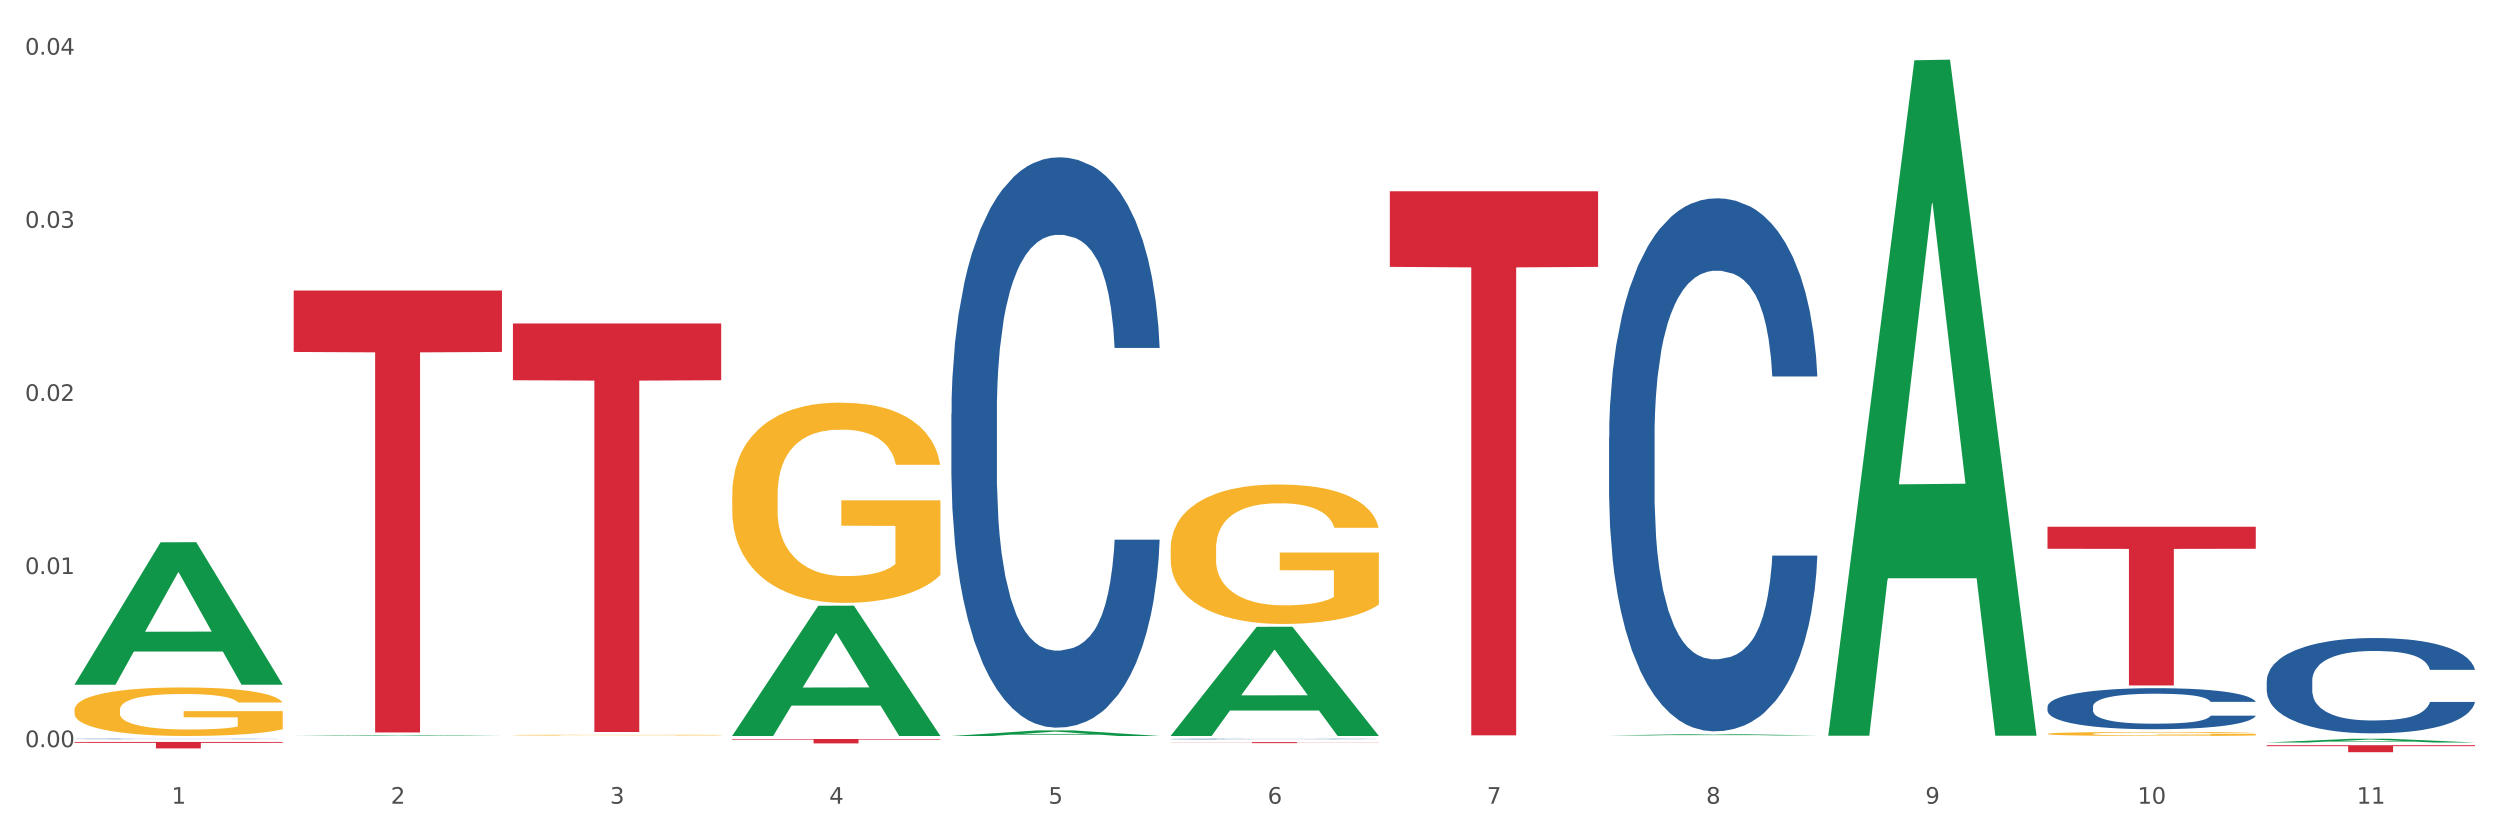 <?xml version="1.0" encoding="utf-8" standalone="no"?>
<!DOCTYPE svg PUBLIC "-//W3C//DTD SVG 1.1//EN"
  "http://www.w3.org/Graphics/SVG/1.1/DTD/svg11.dtd">
<svg xmlns:xlink="http://www.w3.org/1999/xlink" width="1080pt" height="360pt" viewBox="0 0 1080 360" xmlns="http://www.w3.org/2000/svg" version="1.1">
 <rect x="0" y="0" width="1080" height="360" fill="#333333" stroke="none"/>
 <defs>
  <style type="text/css">*{stroke-linejoin: round; stroke-linecap: butt}</style>
 </defs>
 <g id="figure_1">
  <g id="patch_1">
   <path d="M 0 360 
L 1080 360 
L 1080 0 
L 0 0 
z
" style="fill: #ffffff; stroke: #ffffff; stroke-linejoin: miter"/>
  </g>
  <g id="axes_1">
   <g id="matplotlib.axis_1">
    <g id="xtick_1">
     <g id="text_1">
      <!-- 1 -->
      <g style="fill: #4d4d4d" transform="translate(74.106 347.204) scale(0.096 -0.096)">
       <defs>
        <path id="DejaVuSans-31" d="M 794 531 
L 1825 531 
L 1825 4091 
L 703 3866 
L 703 4441 
L 1819 4666 
L 2450 4666 
L 2450 531 
L 3481 531 
L 3481 0 
L 794 0 
L 794 531 
z
" transform="scale(0.016)"/>
       </defs>
       <use xlink:href="#DejaVuSans-31"/>
      </g>
     </g>
    </g>
    <g id="xtick_2">
     <g id="text_2">
      <!-- 2 -->
      <g style="fill: #4d4d4d" transform="translate(168.812 347.204) scale(0.096 -0.096)">
       <defs>
        <path id="DejaVuSans-32" d="M 1228 531 
L 3431 531 
L 3431 0 
L 469 0 
L 469 531 
Q 828 903 1448 1529 
Q 2069 2156 2228 2338 
Q 2531 2678 2651 2914 
Q 2772 3150 2772 3378 
Q 2772 3750 2511 3984 
Q 2250 4219 1831 4219 
Q 1534 4219 1204 4116 
Q 875 4013 500 3803 
L 500 4441 
Q 881 4594 1212 4672 
Q 1544 4750 1819 4750 
Q 2544 4750 2975 4387 
Q 3406 4025 3406 3419 
Q 3406 3131 3298 2873 
Q 3191 2616 2906 2266 
Q 2828 2175 2409 1742 
Q 1991 1309 1228 531 
z
" transform="scale(0.016)"/>
       </defs>
       <use xlink:href="#DejaVuSans-32"/>
      </g>
     </g>
    </g>
    <g id="xtick_3">
     <g id="text_3">
      <!-- 3 -->
      <g style="fill: #4d4d4d" transform="translate(263.517 347.204) scale(0.096 -0.096)">
       <defs>
        <path id="DejaVuSans-33" d="M 2597 2516 
Q 3050 2419 3304 2112 
Q 3559 1806 3559 1356 
Q 3559 666 3084 287 
Q 2609 -91 1734 -91 
Q 1441 -91 1130 -33 
Q 819 25 488 141 
L 488 750 
Q 750 597 1062 519 
Q 1375 441 1716 441 
Q 2309 441 2620 675 
Q 2931 909 2931 1356 
Q 2931 1769 2642 2001 
Q 2353 2234 1838 2234 
L 1294 2234 
L 1294 2753 
L 1863 2753 
Q 2328 2753 2575 2939 
Q 2822 3125 2822 3475 
Q 2822 3834 2567 4026 
Q 2313 4219 1838 4219 
Q 1578 4219 1281 4162 
Q 984 4106 628 3988 
L 628 4550 
Q 988 4650 1302 4700 
Q 1616 4750 1894 4750 
Q 2613 4750 3031 4423 
Q 3450 4097 3450 3541 
Q 3450 3153 3228 2886 
Q 3006 2619 2597 2516 
z
" transform="scale(0.016)"/>
       </defs>
       <use xlink:href="#DejaVuSans-33"/>
      </g>
     </g>
    </g>
    <g id="xtick_4">
     <g id="text_4">
      <!-- 4 -->
      <g style="fill: #4d4d4d" transform="translate(358.223 347.204) scale(0.096 -0.096)">
       <defs>
        <path id="DejaVuSans-34" d="M 2419 4116 
L 825 1625 
L 2419 1625 
L 2419 4116 
z
M 2253 4666 
L 3047 4666 
L 3047 1625 
L 3713 1625 
L 3713 1100 
L 3047 1100 
L 3047 0 
L 2419 0 
L 2419 1100 
L 313 1100 
L 313 1709 
L 2253 4666 
z
" transform="scale(0.016)"/>
       </defs>
       <use xlink:href="#DejaVuSans-34"/>
      </g>
     </g>
    </g>
    <g id="xtick_5">
     <g id="text_5">
      <!-- 5 -->
      <g style="fill: #4d4d4d" transform="translate(452.928 347.204) scale(0.096 -0.096)">
       <defs>
        <path id="DejaVuSans-35" d="M 691 4666 
L 3169 4666 
L 3169 4134 
L 1269 4134 
L 1269 2991 
Q 1406 3038 1543 3061 
Q 1681 3084 1819 3084 
Q 2600 3084 3056 2656 
Q 3513 2228 3513 1497 
Q 3513 744 3044 326 
Q 2575 -91 1722 -91 
Q 1428 -91 1123 -41 
Q 819 9 494 109 
L 494 744 
Q 775 591 1075 516 
Q 1375 441 1709 441 
Q 2250 441 2565 725 
Q 2881 1009 2881 1497 
Q 2881 1984 2565 2268 
Q 2250 2553 1709 2553 
Q 1456 2553 1204 2497 
Q 953 2441 691 2322 
L 691 4666 
z
" transform="scale(0.016)"/>
       </defs>
       <use xlink:href="#DejaVuSans-35"/>
      </g>
     </g>
    </g>
    <g id="xtick_6">
     <g id="text_6">
      <!-- 6 -->
      <g style="fill: #4d4d4d" transform="translate(547.634 347.204) scale(0.096 -0.096)">
       <defs>
        <path id="DejaVuSans-36" d="M 2113 2584 
Q 1688 2584 1439 2293 
Q 1191 2003 1191 1497 
Q 1191 994 1439 701 
Q 1688 409 2113 409 
Q 2538 409 2786 701 
Q 3034 994 3034 1497 
Q 3034 2003 2786 2293 
Q 2538 2584 2113 2584 
z
M 3366 4563 
L 3366 3988 
Q 3128 4100 2886 4159 
Q 2644 4219 2406 4219 
Q 1781 4219 1451 3797 
Q 1122 3375 1075 2522 
Q 1259 2794 1537 2939 
Q 1816 3084 2150 3084 
Q 2853 3084 3261 2657 
Q 3669 2231 3669 1497 
Q 3669 778 3244 343 
Q 2819 -91 2113 -91 
Q 1303 -91 875 529 
Q 447 1150 447 2328 
Q 447 3434 972 4092 
Q 1497 4750 2381 4750 
Q 2619 4750 2861 4703 
Q 3103 4656 3366 4563 
z
" transform="scale(0.016)"/>
       </defs>
       <use xlink:href="#DejaVuSans-36"/>
      </g>
     </g>
    </g>
    <g id="xtick_7">
     <g id="text_7">
      <!-- 7 -->
      <g style="fill: #4d4d4d" transform="translate(642.339 347.204) scale(0.096 -0.096)">
       <defs>
        <path id="DejaVuSans-37" d="M 525 4666 
L 3525 4666 
L 3525 4397 
L 1831 0 
L 1172 0 
L 2766 4134 
L 525 4134 
L 525 4666 
z
" transform="scale(0.016)"/>
       </defs>
       <use xlink:href="#DejaVuSans-37"/>
      </g>
     </g>
    </g>
    <g id="xtick_8">
     <g id="text_8">
      <!-- 8 -->
      <g style="fill: #4d4d4d" transform="translate(737.044 347.204) scale(0.096 -0.096)">
       <defs>
        <path id="DejaVuSans-38" d="M 2034 2216 
Q 1584 2216 1326 1975 
Q 1069 1734 1069 1313 
Q 1069 891 1326 650 
Q 1584 409 2034 409 
Q 2484 409 2743 651 
Q 3003 894 3003 1313 
Q 3003 1734 2745 1975 
Q 2488 2216 2034 2216 
z
M 1403 2484 
Q 997 2584 770 2862 
Q 544 3141 544 3541 
Q 544 4100 942 4425 
Q 1341 4750 2034 4750 
Q 2731 4750 3128 4425 
Q 3525 4100 3525 3541 
Q 3525 3141 3298 2862 
Q 3072 2584 2669 2484 
Q 3125 2378 3379 2068 
Q 3634 1759 3634 1313 
Q 3634 634 3220 271 
Q 2806 -91 2034 -91 
Q 1263 -91 848 271 
Q 434 634 434 1313 
Q 434 1759 690 2068 
Q 947 2378 1403 2484 
z
M 1172 3481 
Q 1172 3119 1398 2916 
Q 1625 2713 2034 2713 
Q 2441 2713 2670 2916 
Q 2900 3119 2900 3481 
Q 2900 3844 2670 4047 
Q 2441 4250 2034 4250 
Q 1625 4250 1398 4047 
Q 1172 3844 1172 3481 
z
" transform="scale(0.016)"/>
       </defs>
       <use xlink:href="#DejaVuSans-38"/>
      </g>
     </g>
    </g>
    <g id="xtick_9">
     <g id="text_9">
      <!-- 9 -->
      <g style="fill: #4d4d4d" transform="translate(831.75 347.204) scale(0.096 -0.096)">
       <defs>
        <path id="DejaVuSans-39" d="M 703 97 
L 703 672 
Q 941 559 1184 500 
Q 1428 441 1663 441 
Q 2288 441 2617 861 
Q 2947 1281 2994 2138 
Q 2813 1869 2534 1725 
Q 2256 1581 1919 1581 
Q 1219 1581 811 2004 
Q 403 2428 403 3163 
Q 403 3881 828 4315 
Q 1253 4750 1959 4750 
Q 2769 4750 3195 4129 
Q 3622 3509 3622 2328 
Q 3622 1225 3098 567 
Q 2575 -91 1691 -91 
Q 1453 -91 1209 -44 
Q 966 3 703 97 
z
M 1959 2075 
Q 2384 2075 2632 2365 
Q 2881 2656 2881 3163 
Q 2881 3666 2632 3958 
Q 2384 4250 1959 4250 
Q 1534 4250 1286 3958 
Q 1038 3666 1038 3163 
Q 1038 2656 1286 2365 
Q 1534 2075 1959 2075 
z
" transform="scale(0.016)"/>
       </defs>
       <use xlink:href="#DejaVuSans-39"/>
      </g>
     </g>
    </g>
    <g id="xtick_10">
     <g id="text_10">
      <!-- 10 -->
      <g style="fill: #4d4d4d" transform="translate(923.401 347.204) scale(0.096 -0.096)">
       <defs>
        <path id="DejaVuSans-30" d="M 2034 4250 
Q 1547 4250 1301 3770 
Q 1056 3291 1056 2328 
Q 1056 1369 1301 889 
Q 1547 409 2034 409 
Q 2525 409 2770 889 
Q 3016 1369 3016 2328 
Q 3016 3291 2770 3770 
Q 2525 4250 2034 4250 
z
M 2034 4750 
Q 2819 4750 3233 4129 
Q 3647 3509 3647 2328 
Q 3647 1150 3233 529 
Q 2819 -91 2034 -91 
Q 1250 -91 836 529 
Q 422 1150 422 2328 
Q 422 3509 836 4129 
Q 1250 4750 2034 4750 
z
" transform="scale(0.016)"/>
       </defs>
       <use xlink:href="#DejaVuSans-31"/>
       <use xlink:href="#DejaVuSans-30" transform="translate(63.623 0)"/>
      </g>
     </g>
    </g>
    <g id="xtick_11">
     <g id="text_11">
      <!-- 11 -->
      <g style="fill: #4d4d4d" transform="translate(1018.107 347.204) scale(0.096 -0.096)">
       <use xlink:href="#DejaVuSans-31"/>
       <use xlink:href="#DejaVuSans-31" transform="translate(63.623 0)"/>
      </g>
     </g>
    </g>
    <g id="xtick_12"/>
    <g id="xtick_13"/>
    <g id="xtick_14"/>
    <g id="xtick_15"/>
    <g id="xtick_16"/>
    <g id="xtick_17"/>
    <g id="xtick_18"/>
    <g id="xtick_19"/>
    <g id="xtick_20"/>
    <g id="xtick_21"/>
   </g>
   <g id="matplotlib.axis_2">
    <g id="ytick_1">
     <g id="text_12">
      <!-- 0.00 -->
      <g style="fill: #4d4d4d" transform="translate(10.8 322.77) scale(0.096 -0.096)">
       <defs>
        <path id="DejaVuSans-2e" d="M 684 794 
L 1344 794 
L 1344 0 
L 684 0 
L 684 794 
z
" transform="scale(0.016)"/>
       </defs>
       <use xlink:href="#DejaVuSans-30"/>
       <use xlink:href="#DejaVuSans-2e" transform="translate(63.623 0)"/>
       <use xlink:href="#DejaVuSans-30" transform="translate(95.41 0)"/>
       <use xlink:href="#DejaVuSans-30" transform="translate(159.033 0)"/>
      </g>
     </g>
    </g>
    <g id="ytick_2">
     <g id="text_13">
      <!-- 0.01 -->
      <g style="fill: #4d4d4d" transform="translate(10.8 247.982) scale(0.096 -0.096)">
       <use xlink:href="#DejaVuSans-30"/>
       <use xlink:href="#DejaVuSans-2e" transform="translate(63.623 0)"/>
       <use xlink:href="#DejaVuSans-30" transform="translate(95.41 0)"/>
       <use xlink:href="#DejaVuSans-31" transform="translate(159.033 0)"/>
      </g>
     </g>
    </g>
    <g id="ytick_3">
     <g id="text_14">
      <!-- 0.02 -->
      <g style="fill: #4d4d4d" transform="translate(10.8 173.194) scale(0.096 -0.096)">
       <use xlink:href="#DejaVuSans-30"/>
       <use xlink:href="#DejaVuSans-2e" transform="translate(63.623 0)"/>
       <use xlink:href="#DejaVuSans-30" transform="translate(95.41 0)"/>
       <use xlink:href="#DejaVuSans-32" transform="translate(159.033 0)"/>
      </g>
     </g>
    </g>
    <g id="ytick_4">
     <g id="text_15">
      <!-- 0.03 -->
      <g style="fill: #4d4d4d" transform="translate(10.8 98.406) scale(0.096 -0.096)">
       <use xlink:href="#DejaVuSans-30"/>
       <use xlink:href="#DejaVuSans-2e" transform="translate(63.623 0)"/>
       <use xlink:href="#DejaVuSans-30" transform="translate(95.41 0)"/>
       <use xlink:href="#DejaVuSans-33" transform="translate(159.033 0)"/>
      </g>
     </g>
    </g>
    <g id="ytick_5">
     <g id="text_16">
      <!-- 0.04 -->
      <g style="fill: #4d4d4d" transform="translate(10.8 23.618) scale(0.096 -0.096)">
       <use xlink:href="#DejaVuSans-30"/>
       <use xlink:href="#DejaVuSans-2e" transform="translate(63.623 0)"/>
       <use xlink:href="#DejaVuSans-30" transform="translate(95.41 0)"/>
       <use xlink:href="#DejaVuSans-34" transform="translate(159.033 0)"/>
      </g>
     </g>
    </g>
    <g id="ytick_6"/>
    <g id="ytick_7"/>
    <g id="ytick_8"/>
    <g id="ytick_9"/>
   </g>
   <g id="PolyCollection_1">
    <path d="M 32.175 295.696 
L 32.268 295.638 
L 69.369 234.273 
L 84.766 234.215 
L 122.145 295.812 
L 104.337 295.812 
L 96.267 281.468 
L 57.96 281.468 
L 57.682 281.7 
L 49.891 295.812 
L 32.175 295.812 
L 32.175 295.696 
L 62.783 272.908 
L 91.444 272.85 
L 77.253 247.344 
L 77.067 247.228 
L 76.882 247.402 
L 62.691 272.85 
L 62.783 272.908 
L 32.175 295.696 
z
" clip-path="url(#p9247abc211)" style="fill: #109648"/>
    <path d="M 979.23 294.13 
L 979.336 294.093 
L 979.336 293.04 
L 979.655 291.611 
L 980.825 288.979 
L 982.314 286.986 
L 984.866 284.655 
L 986.249 283.677 
L 988.057 282.587 
L 991.779 280.82 
L 996.033 279.316 
L 999.01 278.488 
L 1001.244 277.962 
L 1006.242 277.022 
L 1009.114 276.608 
L 1012.091 276.27 
L 1014.644 276.044 
L 1018.898 275.781 
L 1022.301 275.668 
L 1026.236 275.631 
L 1029.532 275.668 
L 1033.893 275.819 
L 1040.273 276.27 
L 1042.719 276.533 
L 1046.016 276.984 
L 1049.419 277.586 
L 1052.184 278.188 
L 1055.375 279.052 
L 1058.672 280.18 
L 1061.862 281.609 
L 1064.095 282.925 
L 1065.903 284.317 
L 1067.498 286.009 
L 1068.668 287.851 
L 1069.2 289.393 
L 1049.738 289.393 
L 1049.207 288.001 
L 1048.143 286.497 
L 1047.08 285.482 
L 1045.91 284.655 
L 1044.102 283.715 
L 1042.507 283.113 
L 1039.848 282.399 
L 1037.402 281.948 
L 1035.381 281.684 
L 1032.935 281.459 
L 1027.724 281.233 
L 1024.002 281.233 
L 1021.663 281.308 
L 1018.791 281.496 
L 1016.345 281.76 
L 1013.474 282.211 
L 1011.24 282.7 
L 1009.007 283.339 
L 1007.731 283.79 
L 1005.817 284.617 
L 1004.541 285.294 
L 1002.839 286.46 
L 1001.882 287.287 
L 1000.18 289.43 
L 999.436 291.009 
L 999.117 292.1 
L 998.904 293.303 
L 998.904 299.169 
L 999.542 301.801 
L 1000.074 302.929 
L 1000.925 304.207 
L 1002.52 305.862 
L 1004.86 307.478 
L 1007.306 308.644 
L 1009.326 309.358 
L 1011.24 309.885 
L 1013.155 310.298 
L 1015.494 310.674 
L 1017.409 310.9 
L 1020.28 311.126 
L 1023.683 311.238 
L 1026.342 311.238 
L 1031.766 311.05 
L 1034.212 310.862 
L 1036.551 310.599 
L 1039.104 310.186 
L 1041.124 309.734 
L 1042.294 309.396 
L 1044.208 308.682 
L 1045.697 307.93 
L 1046.973 307.065 
L 1047.824 306.313 
L 1048.781 305.185 
L 1049.526 303.906 
L 1049.738 303.23 
L 1069.2 303.23 
L 1068.775 304.583 
L 1068.03 305.899 
L 1066.541 307.666 
L 1065.371 308.682 
L 1063.564 309.922 
L 1061.649 310.975 
L 1058.991 312.141 
L 1056.545 313.006 
L 1053.992 313.758 
L 1051.227 314.435 
L 1046.229 315.375 
L 1044.421 315.638 
L 1040.592 316.089 
L 1037.615 316.352 
L 1033.254 316.615 
L 1028.788 316.766 
L 1024.109 316.803 
L 1019.961 316.728 
L 1015.388 316.503 
L 1012.517 316.277 
L 1009.326 315.939 
L 1005.604 315.412 
L 1002.095 314.773 
L 998.798 314.021 
L 995.714 313.156 
L 992.842 312.178 
L 989.12 310.562 
L 986.355 308.982 
L 984.334 307.516 
L 982.952 306.275 
L 981.569 304.696 
L 980.825 303.606 
L 979.655 300.974 
L 979.23 298.53 
L 979.23 294.13 
z
" clip-path="url(#p9247abc211)" style="fill: #255c99"/>
    <path d="M 884.524 305.259 
L 884.631 305.243 
L 884.631 304.79 
L 884.95 304.174 
L 886.12 303.04 
L 887.608 302.181 
L 890.161 301.176 
L 891.543 300.755 
L 893.351 300.285 
L 897.073 299.524 
L 901.327 298.875 
L 904.305 298.519 
L 906.538 298.292 
L 911.537 297.887 
L 914.408 297.709 
L 917.386 297.563 
L 919.938 297.466 
L 924.192 297.352 
L 927.595 297.304 
L 931.53 297.288 
L 934.827 297.304 
L 939.187 297.369 
L 945.568 297.563 
L 948.014 297.676 
L 951.311 297.871 
L 954.714 298.13 
L 957.479 298.389 
L 960.669 298.762 
L 963.966 299.248 
L 967.157 299.864 
L 969.39 300.431 
L 971.198 301.03 
L 972.793 301.76 
L 973.963 302.554 
L 974.495 303.218 
L 955.033 303.218 
L 954.501 302.618 
L 953.438 301.97 
L 952.374 301.533 
L 951.204 301.176 
L 949.396 300.771 
L 947.801 300.512 
L 945.143 300.204 
L 942.697 300.01 
L 940.676 299.896 
L 938.23 299.799 
L 933.019 299.702 
L 929.297 299.702 
L 926.957 299.734 
L 924.086 299.815 
L 921.64 299.929 
L 918.768 300.123 
L 916.535 300.334 
L 914.302 300.609 
L 913.026 300.804 
L 911.111 301.16 
L 909.835 301.452 
L 908.134 301.954 
L 907.176 302.311 
L 905.475 303.234 
L 904.73 303.915 
L 904.411 304.385 
L 904.199 304.903 
L 904.199 307.431 
L 904.837 308.565 
L 905.368 309.051 
L 906.219 309.602 
L 907.814 310.315 
L 910.154 311.012 
L 912.6 311.514 
L 914.621 311.822 
L 916.535 312.049 
L 918.449 312.227 
L 920.789 312.389 
L 922.703 312.486 
L 925.575 312.583 
L 928.978 312.632 
L 931.636 312.632 
L 937.06 312.551 
L 939.506 312.47 
L 941.846 312.356 
L 944.398 312.178 
L 946.419 311.984 
L 947.589 311.838 
L 949.503 311.53 
L 950.992 311.206 
L 952.268 310.833 
L 953.119 310.509 
L 954.076 310.023 
L 954.82 309.472 
L 955.033 309.181 
L 974.495 309.181 
L 974.069 309.764 
L 973.325 310.331 
L 971.836 311.093 
L 970.666 311.53 
L 968.858 312.065 
L 966.944 312.518 
L 964.285 313.021 
L 961.839 313.393 
L 959.287 313.717 
L 956.522 314.009 
L 951.523 314.414 
L 949.715 314.528 
L 945.887 314.722 
L 942.909 314.835 
L 938.549 314.949 
L 934.082 315.014 
L 929.403 315.03 
L 925.256 314.998 
L 920.683 314.9 
L 917.811 314.803 
L 914.621 314.657 
L 910.899 314.43 
L 907.389 314.155 
L 904.092 313.831 
L 901.008 313.458 
L 898.137 313.037 
L 894.415 312.34 
L 891.65 311.66 
L 889.629 311.028 
L 888.246 310.493 
L 886.864 309.813 
L 886.12 309.343 
L 884.95 308.208 
L 884.524 307.155 
L 884.524 305.259 
z
" clip-path="url(#p9247abc211)" style="fill: #255c99"/>
    <path d="M 695.113 189.132 
L 695.22 188.922 
L 695.22 183.033 
L 695.539 175.042 
L 696.709 160.321 
L 698.197 149.176 
L 700.75 136.137 
L 702.132 130.67 
L 703.94 124.571 
L 707.662 114.687 
L 711.916 106.275 
L 714.894 101.649 
L 717.127 98.705 
L 722.126 93.447 
L 724.997 91.134 
L 727.975 89.241 
L 730.527 87.979 
L 734.781 86.507 
L 738.184 85.877 
L 742.119 85.666 
L 745.416 85.877 
L 749.776 86.718 
L 756.157 89.241 
L 758.603 90.713 
L 761.9 93.237 
L 765.303 96.602 
L 768.068 99.966 
L 771.258 104.803 
L 774.555 111.112 
L 777.746 119.103 
L 779.979 126.464 
L 781.787 134.245 
L 783.382 143.708 
L 784.552 154.013 
L 785.084 162.635 
L 765.622 162.635 
L 765.09 154.854 
L 764.027 146.442 
L 762.963 140.764 
L 761.793 136.137 
L 759.985 130.88 
L 758.39 127.515 
L 755.732 123.52 
L 753.286 120.996 
L 751.265 119.524 
L 748.819 118.262 
L 743.608 117 
L 739.886 117 
L 737.546 117.421 
L 734.675 118.472 
L 732.229 119.945 
L 729.357 122.468 
L 727.124 125.202 
L 724.891 128.777 
L 723.615 131.301 
L 721.7 135.927 
L 720.424 139.712 
L 718.723 146.232 
L 717.765 150.858 
L 716.064 162.845 
L 715.319 171.677 
L 715 177.776 
L 714.788 184.506 
L 714.788 217.312 
L 715.426 232.033 
L 715.958 238.341 
L 716.808 245.491 
L 718.404 254.745 
L 720.743 263.787 
L 723.189 270.306 
L 725.21 274.302 
L 727.124 277.246 
L 729.038 279.56 
L 731.378 281.662 
L 733.292 282.924 
L 736.164 284.186 
L 739.567 284.817 
L 742.225 284.817 
L 747.649 283.765 
L 750.095 282.714 
L 752.435 281.242 
L 754.987 278.929 
L 757.008 276.405 
L 758.178 274.512 
L 760.092 270.517 
L 761.581 266.311 
L 762.857 261.474 
L 763.708 257.268 
L 764.665 250.959 
L 765.409 243.809 
L 765.622 240.024 
L 785.084 240.024 
L 784.658 247.594 
L 783.914 254.955 
L 782.425 264.839 
L 781.255 270.517 
L 779.447 277.457 
L 777.533 283.345 
L 774.874 289.864 
L 772.428 294.701 
L 769.876 298.907 
L 767.111 302.692 
L 762.112 307.95 
L 760.305 309.422 
L 756.476 311.945 
L 753.498 313.417 
L 749.138 314.889 
L 744.671 315.73 
L 739.992 315.941 
L 735.845 315.52 
L 731.272 314.258 
L 728.4 312.997 
L 725.21 311.104 
L 721.488 308.16 
L 717.978 304.585 
L 714.681 300.379 
L 711.597 295.542 
L 708.726 290.074 
L 705.004 281.032 
L 702.239 272.199 
L 700.218 263.998 
L 698.836 257.058 
L 697.453 248.225 
L 696.709 242.127 
L 695.539 227.406 
L 695.113 213.737 
L 695.113 189.132 
z
" clip-path="url(#p9247abc211)" style="fill: #255c99"/>
    <path d="M 505.702 319.258 
L 505.809 319.258 
L 505.809 319.25 
L 506.128 319.24 
L 507.298 319.22 
L 508.786 319.206 
L 511.339 319.189 
L 512.721 319.182 
L 514.529 319.174 
L 518.251 319.161 
L 522.505 319.15 
L 525.483 319.144 
L 527.716 319.14 
L 532.715 319.133 
L 535.586 319.13 
L 538.564 319.127 
L 541.116 319.126 
L 545.37 319.124 
L 548.773 319.123 
L 552.708 319.123 
L 556.005 319.123 
L 560.365 319.124 
L 566.746 319.127 
L 569.192 319.129 
L 572.489 319.133 
L 575.892 319.137 
L 578.657 319.141 
L 581.847 319.148 
L 585.144 319.156 
L 588.335 319.166 
L 590.568 319.176 
L 592.376 319.186 
L 593.971 319.199 
L 595.141 319.212 
L 595.673 319.223 
L 576.211 319.223 
L 575.679 319.213 
L 574.616 319.202 
L 573.552 319.195 
L 572.382 319.189 
L 570.575 319.182 
L 568.979 319.177 
L 566.321 319.172 
L 563.875 319.169 
L 561.854 319.167 
L 559.408 319.165 
L 554.197 319.164 
L 550.475 319.164 
L 548.135 319.164 
L 545.264 319.166 
L 542.818 319.167 
L 539.946 319.171 
L 537.713 319.174 
L 535.48 319.179 
L 534.204 319.182 
L 532.289 319.188 
L 531.013 319.193 
L 529.312 319.202 
L 528.354 319.208 
L 526.653 319.224 
L 525.908 319.235 
L 525.589 319.243 
L 525.377 319.252 
L 525.377 319.295 
L 526.015 319.314 
L 526.547 319.322 
L 527.397 319.332 
L 528.993 319.344 
L 531.332 319.356 
L 533.778 319.364 
L 535.799 319.369 
L 537.713 319.373 
L 539.627 319.376 
L 541.967 319.379 
L 543.881 319.381 
L 546.753 319.382 
L 550.156 319.383 
L 552.814 319.383 
L 558.238 319.382 
L 560.684 319.38 
L 563.024 319.378 
L 565.576 319.375 
L 567.597 319.372 
L 568.767 319.37 
L 570.681 319.364 
L 572.17 319.359 
L 573.446 319.353 
L 574.297 319.347 
L 575.254 319.339 
L 575.998 319.329 
L 576.211 319.325 
L 595.673 319.325 
L 595.247 319.334 
L 594.503 319.344 
L 593.014 319.357 
L 591.844 319.364 
L 590.036 319.373 
L 588.122 319.381 
L 585.463 319.39 
L 583.017 319.396 
L 580.465 319.402 
L 577.7 319.406 
L 572.701 319.413 
L 570.894 319.415 
L 567.065 319.419 
L 564.087 319.421 
L 559.727 319.422 
L 555.26 319.424 
L 550.581 319.424 
L 546.434 319.423 
L 541.861 319.422 
L 538.989 319.42 
L 535.799 319.417 
L 532.077 319.414 
L 528.567 319.409 
L 525.27 319.403 
L 522.186 319.397 
L 519.315 319.39 
L 515.593 319.378 
L 512.828 319.367 
L 510.807 319.356 
L 509.425 319.347 
L 508.042 319.335 
L 507.298 319.327 
L 506.128 319.308 
L 505.702 319.29 
L 505.702 319.258 
z
" clip-path="url(#p9247abc211)" style="fill: #255c99"/>
    <path d="M 410.997 178.673 
L 411.103 178.448 
L 411.103 172.148 
L 411.422 163.597 
L 412.592 147.846 
L 414.081 135.92 
L 416.633 121.969 
L 418.016 116.119 
L 419.824 109.594 
L 423.546 99.018 
L 427.8 90.017 
L 430.778 85.067 
L 433.011 81.917 
L 438.009 76.291 
L 440.881 73.816 
L 443.858 71.791 
L 446.411 70.441 
L 450.665 68.866 
L 454.068 68.191 
L 458.003 67.966 
L 461.299 68.191 
L 465.66 69.091 
L 472.041 71.791 
L 474.487 73.366 
L 477.783 76.066 
L 481.186 79.666 
L 483.951 83.267 
L 487.142 88.442 
L 490.439 95.193 
L 493.629 103.743 
L 495.862 111.619 
L 497.67 119.944 
L 499.266 130.07 
L 500.435 141.096 
L 500.967 150.321 
L 481.505 150.321 
L 480.974 141.996 
L 479.91 132.995 
L 478.847 126.92 
L 477.677 121.969 
L 475.869 116.344 
L 474.274 112.744 
L 471.615 108.468 
L 469.169 105.768 
L 467.149 104.193 
L 464.703 102.843 
L 459.491 101.493 
L 455.769 101.493 
L 453.43 101.943 
L 450.558 103.068 
L 448.112 104.643 
L 445.241 107.343 
L 443.008 110.269 
L 440.774 114.094 
L 439.498 116.794 
L 437.584 121.744 
L 436.308 125.795 
L 434.606 132.77 
L 433.649 137.721 
L 431.947 150.546 
L 431.203 159.997 
L 430.884 166.523 
L 430.671 173.723 
L 430.671 208.825 
L 431.309 224.577 
L 431.841 231.327 
L 432.692 238.978 
L 434.287 248.878 
L 436.627 258.554 
L 439.073 265.529 
L 441.093 269.805 
L 443.008 272.955 
L 444.922 275.43 
L 447.262 277.68 
L 449.176 279.03 
L 452.047 280.38 
L 455.45 281.055 
L 458.109 281.055 
L 463.533 279.93 
L 465.979 278.805 
L 468.318 277.23 
L 470.871 274.755 
L 472.891 272.055 
L 474.061 270.03 
L 475.975 265.754 
L 477.464 261.254 
L 478.74 256.079 
L 479.591 251.578 
L 480.548 244.828 
L 481.293 237.177 
L 481.505 233.127 
L 500.967 233.127 
L 500.542 241.228 
L 499.797 249.103 
L 498.308 259.679 
L 497.139 265.754 
L 495.331 273.18 
L 493.416 279.48 
L 490.758 286.456 
L 488.312 291.631 
L 485.759 296.132 
L 482.994 300.182 
L 477.996 305.807 
L 476.188 307.382 
L 472.36 310.083 
L 469.382 311.658 
L 465.022 313.233 
L 460.555 314.133 
L 455.876 314.358 
L 451.728 313.908 
L 447.155 312.558 
L 444.284 311.208 
L 441.093 309.182 
L 437.371 306.032 
L 433.862 302.207 
L 430.565 297.707 
L 427.481 292.531 
L 424.609 286.681 
L 420.887 277.005 
L 418.122 267.555 
L 416.102 258.779 
L 414.719 251.353 
L 413.337 241.903 
L 412.592 235.377 
L 411.422 219.626 
L 410.997 205 
L 410.997 178.673 
z
" clip-path="url(#p9247abc211)" style="fill: #255c99"/>
    <path d="M 32.175 319.221 
L 32.281 319.221 
L 32.281 319.215 
L 32.6 319.208 
L 33.77 319.194 
L 35.259 319.183 
L 37.811 319.171 
L 39.194 319.166 
L 41.002 319.16 
L 44.724 319.15 
L 48.978 319.142 
L 51.956 319.138 
L 54.189 319.135 
L 59.187 319.13 
L 62.059 319.128 
L 65.036 319.126 
L 67.589 319.125 
L 71.843 319.123 
L 75.246 319.123 
L 79.181 319.123 
L 82.477 319.123 
L 86.838 319.124 
L 93.219 319.126 
L 95.665 319.127 
L 98.961 319.13 
L 102.365 319.133 
L 105.13 319.136 
L 108.32 319.141 
L 111.617 319.147 
L 114.807 319.154 
L 117.041 319.162 
L 118.848 319.169 
L 120.444 319.178 
L 121.613 319.188 
L 122.145 319.196 
L 102.684 319.196 
L 102.152 319.189 
L 101.088 319.181 
L 100.025 319.175 
L 98.855 319.171 
L 97.047 319.166 
L 95.452 319.163 
L 92.793 319.159 
L 90.347 319.156 
L 88.327 319.155 
L 85.881 319.154 
L 80.67 319.152 
L 76.947 319.152 
L 74.608 319.153 
L 71.736 319.154 
L 69.29 319.155 
L 66.419 319.158 
L 64.186 319.16 
L 61.952 319.164 
L 60.676 319.166 
L 58.762 319.171 
L 57.486 319.174 
L 55.784 319.18 
L 54.827 319.185 
L 53.126 319.196 
L 52.381 319.205 
L 52.062 319.21 
L 51.849 319.217 
L 51.849 319.248 
L 52.487 319.262 
L 53.019 319.268 
L 53.87 319.275 
L 55.465 319.284 
L 57.805 319.292 
L 60.251 319.299 
L 62.271 319.302 
L 64.186 319.305 
L 66.1 319.307 
L 68.44 319.309 
L 70.354 319.311 
L 73.225 319.312 
L 76.628 319.312 
L 79.287 319.312 
L 84.711 319.311 
L 87.157 319.31 
L 89.496 319.309 
L 92.049 319.307 
L 94.069 319.304 
L 95.239 319.303 
L 97.153 319.299 
L 98.642 319.295 
L 99.919 319.29 
L 100.769 319.286 
L 101.726 319.28 
L 102.471 319.273 
L 102.684 319.27 
L 122.145 319.27 
L 121.72 319.277 
L 120.975 319.284 
L 119.487 319.293 
L 118.317 319.299 
L 116.509 319.305 
L 114.595 319.311 
L 111.936 319.317 
L 109.49 319.322 
L 106.937 319.326 
L 104.172 319.329 
L 99.174 319.334 
L 97.366 319.336 
L 93.538 319.338 
L 90.56 319.34 
L 86.2 319.341 
L 81.733 319.342 
L 77.054 319.342 
L 72.906 319.342 
L 68.333 319.34 
L 65.462 319.339 
L 62.271 319.337 
L 58.549 319.335 
L 55.04 319.331 
L 51.743 319.327 
L 48.659 319.323 
L 45.788 319.317 
L 42.065 319.309 
L 39.3 319.3 
L 37.28 319.293 
L 35.897 319.286 
L 34.515 319.278 
L 33.77 319.272 
L 32.6 319.258 
L 32.175 319.245 
L 32.175 319.221 
z
" clip-path="url(#p9247abc211)" style="fill: #255c99"/>
    <path d="M 32.175 320.515 
L 122.145 320.515 
L 122.145 320.904 
L 86.754 320.907 
L 86.754 323.312 
L 67.353 323.312 
L 67.353 320.907 
L 32.175 320.904 
L 32.175 320.518 
L 32.175 320.515 
z
" clip-path="url(#p9247abc211)" style="fill: #d62839"/>
    <path d="M 126.88 125.509 
L 216.851 125.509 
L 216.851 152.04 
L 181.46 152.219 
L 181.46 316.423 
L 162.058 316.423 
L 162.058 152.219 
L 126.88 152.04 
L 126.88 125.689 
L 126.88 125.509 
z
" clip-path="url(#p9247abc211)" style="fill: #d62839"/>
    <path d="M 884.524 317.01 
L 884.631 317.009 
L 884.631 316.951 
L 884.843 316.902 
L 885.905 316.782 
L 887.499 316.683 
L 888.667 316.631 
L 889.835 316.588 
L 891.216 316.545 
L 892.916 316.5 
L 895.996 316.435 
L 897.908 316.401 
L 900.245 316.366 
L 904.494 316.315 
L 907.575 316.286 
L 910.761 316.262 
L 915.966 316.234 
L 919.365 316.221 
L 922.977 316.211 
L 927.332 316.205 
L 930.625 316.203 
L 937.848 316.208 
L 944.009 316.223 
L 946.983 316.234 
L 950.807 316.253 
L 952.825 316.266 
L 956.118 316.291 
L 959.517 316.325 
L 961.854 316.353 
L 965.359 316.407 
L 968.015 316.462 
L 970.458 316.529 
L 971.733 316.575 
L 972.689 316.618 
L 973.539 316.667 
L 974.388 316.745 
L 955.268 316.745 
L 954.525 316.69 
L 953.356 316.637 
L 951.657 316.586 
L 950.17 316.554 
L 947.62 316.514 
L 945.283 316.489 
L 942.84 316.47 
L 939.866 316.454 
L 937.529 316.446 
L 934.236 316.439 
L 927.757 316.441 
L 923.402 316.454 
L 920.427 316.47 
L 918.515 316.484 
L 916.816 316.5 
L 914.904 316.522 
L 912.673 316.556 
L 911.08 316.586 
L 909.487 316.624 
L 908.212 316.663 
L 907.043 316.707 
L 906.087 316.755 
L 905.344 316.804 
L 904.707 316.865 
L 904.175 316.965 
L 904.175 317.184 
L 904.388 317.233 
L 904.919 317.299 
L 905.556 317.348 
L 906.619 317.407 
L 907.575 317.447 
L 909.38 317.504 
L 911.399 317.552 
L 912.992 317.582 
L 914.585 317.608 
L 917.347 317.643 
L 920.427 317.672 
L 923.083 317.689 
L 926.695 317.705 
L 929.138 317.712 
L 931.262 317.715 
L 936.467 317.715 
L 940.185 317.71 
L 944.327 317.699 
L 947.514 317.685 
L 950.17 317.667 
L 953.144 317.638 
L 955.056 317.611 
L 955.056 317.278 
L 931.687 317.276 
L 931.687 317.055 
L 974.495 317.055 
L 974.495 317.705 
L 972.689 317.739 
L 970.671 317.769 
L 968.546 317.796 
L 965.359 317.83 
L 961.535 317.861 
L 958.136 317.884 
L 954.525 317.903 
L 950.276 317.92 
L 944.752 317.936 
L 941.353 317.943 
L 937.104 317.948 
L 932.112 317.949 
L 927.757 317.946 
L 923.508 317.938 
L 919.047 317.924 
L 914.691 317.903 
L 911.399 317.882 
L 908.106 317.857 
L 904.6 317.823 
L 901.839 317.791 
L 899.714 317.763 
L 897.377 317.726 
L 894.828 317.678 
L 892.916 317.635 
L 891.216 317.59 
L 889.411 317.533 
L 888.136 317.484 
L 886.861 317.421 
L 886.118 317.375 
L 885.268 317.303 
L 884.631 317.203 
L 884.524 317.01 
z
" clip-path="url(#p9247abc211)" style="fill: #f7b32b"/>
    <path d="M 505.702 237.145 
L 505.809 237.09 
L 505.809 235.109 
L 506.021 233.403 
L 507.083 229.275 
L 508.677 225.863 
L 509.845 224.047 
L 511.014 222.561 
L 512.394 221.075 
L 514.094 219.534 
L 517.174 217.278 
L 519.086 216.122 
L 521.423 214.912 
L 525.672 213.15 
L 528.753 212.16 
L 531.939 211.334 
L 537.144 210.344 
L 540.543 209.903 
L 544.155 209.573 
L 548.51 209.353 
L 551.803 209.298 
L 559.026 209.463 
L 565.187 209.958 
L 568.161 210.344 
L 571.985 211.004 
L 574.003 211.444 
L 577.296 212.325 
L 580.695 213.481 
L 583.032 214.471 
L 586.537 216.342 
L 589.193 218.214 
L 591.636 220.525 
L 592.911 222.121 
L 593.867 223.607 
L 594.717 225.313 
L 595.566 228.01 
L 576.446 228.01 
L 575.703 226.084 
L 574.534 224.267 
L 572.835 222.506 
L 571.348 221.406 
L 568.798 220.03 
L 566.461 219.149 
L 564.018 218.489 
L 561.044 217.938 
L 558.707 217.663 
L 555.414 217.443 
L 548.935 217.498 
L 544.58 217.938 
L 541.606 218.489 
L 539.694 218.984 
L 537.994 219.534 
L 536.082 220.305 
L 533.851 221.461 
L 532.258 222.506 
L 530.665 223.827 
L 529.39 225.148 
L 528.222 226.689 
L 527.266 228.34 
L 526.522 230.046 
L 525.885 232.137 
L 525.354 235.604 
L 525.354 243.144 
L 525.566 244.85 
L 526.097 247.107 
L 526.734 248.813 
L 527.797 250.849 
L 528.753 252.225 
L 530.558 254.206 
L 532.577 255.857 
L 534.17 256.903 
L 535.763 257.783 
L 538.525 258.994 
L 541.606 259.985 
L 544.261 260.59 
L 547.873 261.14 
L 550.316 261.36 
L 552.44 261.47 
L 557.645 261.47 
L 561.363 261.305 
L 565.505 260.92 
L 568.692 260.425 
L 571.348 259.819 
L 574.322 258.829 
L 576.234 257.893 
L 576.234 246.391 
L 552.865 246.336 
L 552.865 238.686 
L 595.673 238.686 
L 595.673 261.14 
L 593.867 262.296 
L 591.849 263.342 
L 589.724 264.277 
L 586.537 265.433 
L 582.713 266.534 
L 579.314 267.304 
L 575.703 267.965 
L 571.454 268.57 
L 565.93 269.12 
L 562.531 269.34 
L 558.282 269.505 
L 553.29 269.56 
L 548.935 269.45 
L 544.686 269.175 
L 540.225 268.68 
L 535.87 267.965 
L 532.577 267.249 
L 529.284 266.369 
L 525.778 265.213 
L 523.017 264.112 
L 520.892 263.121 
L 518.555 261.856 
L 516.006 260.205 
L 514.094 258.719 
L 512.394 257.178 
L 510.589 255.197 
L 509.314 253.491 
L 508.039 251.344 
L 507.296 249.748 
L 506.446 247.272 
L 505.809 243.805 
L 505.702 237.145 
z
" clip-path="url(#p9247abc211)" style="fill: #f7b32b"/>
    <path d="M 221.586 317.564 
L 221.692 317.563 
L 221.692 317.552 
L 221.905 317.542 
L 222.967 317.518 
L 224.56 317.499 
L 225.729 317.488 
L 226.897 317.48 
L 228.278 317.471 
L 229.978 317.463 
L 233.058 317.45 
L 234.97 317.443 
L 237.307 317.436 
L 241.556 317.426 
L 244.636 317.42 
L 247.823 317.416 
L 253.028 317.41 
L 256.427 317.407 
L 260.038 317.405 
L 264.394 317.404 
L 267.686 317.404 
L 274.91 317.405 
L 281.07 317.408 
L 284.045 317.41 
L 287.869 317.414 
L 289.887 317.416 
L 293.18 317.421 
L 296.579 317.428 
L 298.916 317.434 
L 302.421 317.444 
L 305.077 317.455 
L 307.52 317.468 
L 308.794 317.477 
L 309.75 317.486 
L 310.6 317.496 
L 311.45 317.511 
L 292.33 317.511 
L 291.586 317.5 
L 290.418 317.49 
L 288.718 317.48 
L 287.231 317.473 
L 284.682 317.465 
L 282.345 317.46 
L 279.902 317.457 
L 276.928 317.453 
L 274.591 317.452 
L 271.298 317.451 
L 264.818 317.451 
L 260.463 317.453 
L 257.489 317.457 
L 255.577 317.459 
L 253.878 317.463 
L 251.966 317.467 
L 249.735 317.474 
L 248.142 317.48 
L 246.548 317.487 
L 245.274 317.495 
L 244.105 317.504 
L 243.149 317.513 
L 242.406 317.523 
L 241.768 317.535 
L 241.237 317.555 
L 241.237 317.598 
L 241.45 317.608 
L 241.981 317.621 
L 242.618 317.631 
L 243.68 317.642 
L 244.636 317.65 
L 246.442 317.661 
L 248.46 317.671 
L 250.054 317.677 
L 251.647 317.682 
L 254.409 317.689 
L 257.489 317.695 
L 260.145 317.698 
L 263.756 317.701 
L 266.199 317.703 
L 268.324 317.703 
L 273.529 317.703 
L 277.246 317.702 
L 281.389 317.7 
L 284.576 317.697 
L 287.231 317.694 
L 290.206 317.688 
L 292.118 317.683 
L 292.118 317.617 
L 268.749 317.616 
L 268.749 317.572 
L 311.556 317.572 
L 311.556 317.701 
L 309.75 317.708 
L 307.732 317.714 
L 305.608 317.719 
L 302.421 317.726 
L 298.597 317.732 
L 295.198 317.737 
L 291.586 317.74 
L 287.338 317.744 
L 281.814 317.747 
L 278.415 317.748 
L 274.166 317.749 
L 269.174 317.75 
L 264.818 317.749 
L 260.57 317.747 
L 256.108 317.745 
L 251.753 317.74 
L 248.46 317.736 
L 245.167 317.731 
L 241.662 317.725 
L 238.9 317.718 
L 236.776 317.713 
L 234.439 317.705 
L 231.89 317.696 
L 229.978 317.687 
L 228.278 317.679 
L 226.472 317.667 
L 225.198 317.657 
L 223.923 317.645 
L 223.179 317.636 
L 222.33 317.622 
L 221.692 317.602 
L 221.586 317.564 
z
" clip-path="url(#p9247abc211)" style="fill: #f7b32b"/>
    <path d="M 221.586 139.729 
L 311.556 139.729 
L 311.556 164.257 
L 276.165 164.422 
L 276.165 316.23 
L 256.764 316.23 
L 256.764 164.422 
L 221.586 164.257 
L 221.586 139.894 
L 221.586 139.729 
z
" clip-path="url(#p9247abc211)" style="fill: #d62839"/>
    <path d="M 316.291 319.245 
L 406.262 319.245 
L 406.262 319.507 
L 370.871 319.509 
L 370.871 321.136 
L 351.469 321.136 
L 351.469 319.509 
L 316.291 319.507 
L 316.291 319.246 
L 316.291 319.245 
z
" clip-path="url(#p9247abc211)" style="fill: #d62839"/>
    <path d="M 316.291 213.918 
L 316.398 213.839 
L 316.398 210.995 
L 316.61 208.545 
L 317.672 202.619 
L 319.266 197.721 
L 320.434 195.113 
L 321.603 192.98 
L 322.983 190.847 
L 324.683 188.635 
L 327.763 185.395 
L 329.675 183.736 
L 332.012 181.998 
L 336.261 179.469 
L 339.342 178.047 
L 342.528 176.862 
L 347.733 175.44 
L 351.132 174.808 
L 354.744 174.334 
L 359.099 174.018 
L 362.392 173.939 
L 369.615 174.176 
L 375.776 174.887 
L 378.75 175.44 
L 382.574 176.388 
L 384.592 177.02 
L 387.885 178.284 
L 391.284 179.943 
L 393.621 181.366 
L 397.127 184.052 
L 399.782 186.738 
L 402.225 190.057 
L 403.5 192.348 
L 404.456 194.481 
L 405.306 196.931 
L 406.155 200.802 
L 387.035 200.802 
L 386.292 198.037 
L 385.123 195.429 
L 383.424 192.901 
L 381.937 191.321 
L 379.387 189.346 
L 377.051 188.081 
L 374.607 187.133 
L 371.633 186.343 
L 369.296 185.948 
L 366.003 185.632 
L 359.524 185.711 
L 355.169 186.343 
L 352.195 187.133 
L 350.283 187.844 
L 348.583 188.635 
L 346.671 189.741 
L 344.44 191.4 
L 342.847 192.901 
L 341.254 194.797 
L 339.979 196.694 
L 338.811 198.906 
L 337.855 201.276 
L 337.111 203.726 
L 336.474 206.728 
L 335.943 211.706 
L 335.943 222.53 
L 336.155 224.98 
L 336.686 228.219 
L 337.323 230.668 
L 338.386 233.592 
L 339.342 235.567 
L 341.147 238.411 
L 343.166 240.782 
L 344.759 242.283 
L 346.352 243.547 
L 349.114 245.285 
L 352.195 246.708 
L 354.85 247.577 
L 358.462 248.367 
L 360.905 248.683 
L 363.029 248.841 
L 368.234 248.841 
L 371.952 248.604 
L 376.095 248.051 
L 379.281 247.34 
L 381.937 246.471 
L 384.911 245.048 
L 386.823 243.705 
L 386.823 227.192 
L 363.454 227.113 
L 363.454 216.13 
L 406.262 216.13 
L 406.262 248.367 
L 404.456 250.026 
L 402.438 251.527 
L 400.313 252.87 
L 397.127 254.53 
L 393.303 256.11 
L 389.903 257.216 
L 386.292 258.164 
L 382.043 259.033 
L 376.519 259.823 
L 373.12 260.139 
L 368.871 260.376 
L 363.879 260.456 
L 359.524 260.297 
L 355.275 259.902 
L 350.814 259.191 
L 346.459 258.164 
L 343.166 257.137 
L 339.873 255.873 
L 336.367 254.214 
L 333.606 252.633 
L 331.481 251.211 
L 329.144 249.394 
L 326.595 247.024 
L 324.683 244.89 
L 322.983 242.678 
L 321.178 239.834 
L 319.903 237.384 
L 318.628 234.303 
L 317.885 232.012 
L 317.035 228.456 
L 316.398 223.478 
L 316.291 213.918 
z
" clip-path="url(#p9247abc211)" style="fill: #f7b32b"/>
    <path d="M 600.408 82.626 
L 690.378 82.626 
L 690.378 115.289 
L 654.987 115.509 
L 654.987 317.663 
L 635.586 317.663 
L 635.586 115.509 
L 600.408 115.289 
L 600.408 82.847 
L 600.408 82.626 
z
" clip-path="url(#p9247abc211)" style="fill: #d62839"/>
    <path d="M 126.88 317.949 
L 126.973 317.948 
L 164.074 317.596 
L 179.471 317.596 
L 216.851 317.949 
L 199.042 317.949 
L 190.973 317.867 
L 152.666 317.867 
L 152.387 317.868 
L 144.596 317.949 
L 126.88 317.949 
L 126.88 317.949 
L 157.489 317.818 
L 186.15 317.818 
L 171.958 317.671 
L 171.773 317.671 
L 171.587 317.672 
L 157.396 317.818 
L 157.489 317.818 
L 126.88 317.949 
z
" clip-path="url(#p9247abc211)" style="fill: #109648"/>
    <path d="M 316.291 317.843 
L 316.384 317.791 
L 353.485 261.682 
L 368.882 261.629 
L 406.262 317.949 
L 388.453 317.949 
L 380.384 304.834 
L 342.077 304.834 
L 341.798 305.046 
L 334.007 317.949 
L 316.291 317.949 
L 316.291 317.843 
L 346.9 297.008 
L 375.56 296.955 
L 361.369 273.633 
L 361.184 273.528 
L 360.998 273.686 
L 346.807 296.955 
L 346.9 297.008 
L 316.291 317.843 
z
" clip-path="url(#p9247abc211)" style="fill: #109648"/>
    <path d="M 410.997 317.945 
L 411.09 317.942 
L 448.191 315.534 
L 463.588 315.531 
L 500.967 317.949 
L 483.159 317.949 
L 475.089 317.386 
L 436.782 317.386 
L 436.504 317.395 
L 428.713 317.949 
L 410.997 317.949 
L 410.997 317.945 
L 441.605 317.05 
L 470.266 317.048 
L 456.075 316.047 
L 455.889 316.042 
L 455.704 316.049 
L 441.513 317.048 
L 441.605 317.05 
L 410.997 317.945 
z
" clip-path="url(#p9247abc211)" style="fill: #109648"/>
    <path d="M 505.702 320.597 
L 595.673 320.597 
L 595.673 320.659 
L 560.281 320.659 
L 560.281 321.038 
L 540.88 321.038 
L 540.88 320.659 
L 505.702 320.659 
L 505.702 320.598 
L 505.702 320.597 
z
" clip-path="url(#p9247abc211)" style="fill: #d62839"/>
    <path d="M 695.113 317.712 
L 695.206 317.711 
L 732.307 317.115 
L 747.704 317.114 
L 785.084 317.713 
L 767.275 317.713 
L 759.206 317.573 
L 720.899 317.573 
L 720.62 317.576 
L 712.829 317.713 
L 695.113 317.713 
L 695.113 317.712 
L 725.722 317.49 
L 754.382 317.49 
L 740.191 317.242 
L 740.006 317.241 
L 739.82 317.242 
L 725.629 317.49 
L 725.722 317.49 
L 695.113 317.712 
z
" clip-path="url(#p9247abc211)" style="fill: #109648"/>
    <path d="M 789.819 317.29 
L 789.912 317.016 
L 827.013 26.034 
L 842.41 25.759 
L 879.789 317.839 
L 861.981 317.839 
L 853.911 249.824 
L 815.604 249.824 
L 815.326 250.921 
L 807.535 317.839 
L 789.819 317.839 
L 789.819 317.29 
L 820.427 209.235 
L 849.088 208.96 
L 834.897 88.015 
L 834.711 87.466 
L 834.526 88.289 
L 820.335 208.96 
L 820.427 209.235 
L 789.819 317.29 
z
" clip-path="url(#p9247abc211)" style="fill: #109648"/>
    <path d="M 505.702 317.861 
L 505.795 317.816 
L 542.896 270.778 
L 558.293 270.734 
L 595.673 317.949 
L 577.864 317.949 
L 569.795 306.954 
L 531.488 306.954 
L 531.209 307.132 
L 523.418 317.949 
L 505.702 317.949 
L 505.702 317.861 
L 536.311 300.393 
L 564.971 300.349 
L 550.78 280.798 
L 550.595 280.709 
L 550.409 280.842 
L 536.218 300.349 
L 536.311 300.393 
L 505.702 317.861 
z
" clip-path="url(#p9247abc211)" style="fill: #109648"/>
    <path d="M 979.23 321.939 
L 1069.2 321.939 
L 1069.2 322.357 
L 1033.809 322.36 
L 1033.809 324.95 
L 1014.408 324.95 
L 1014.408 322.36 
L 979.23 322.357 
L 979.23 321.942 
L 979.23 321.939 
z
" clip-path="url(#p9247abc211)" style="fill: #d62839"/>
    <path d="M 884.524 227.536 
L 974.495 227.536 
L 974.495 237.066 
L 939.103 237.13 
L 939.103 296.114 
L 919.702 296.114 
L 919.702 237.13 
L 884.524 237.066 
L 884.524 227.6 
L 884.524 227.536 
z
" clip-path="url(#p9247abc211)" style="fill: #d62839"/>
    <path d="M 979.23 320.763 
L 979.323 320.761 
L 1016.424 319.124 
L 1031.821 319.123 
L 1069.2 320.766 
L 1051.391 320.766 
L 1043.322 320.383 
L 1005.015 320.383 
L 1004.737 320.389 
L 996.946 320.766 
L 979.23 320.766 
L 979.23 320.763 
L 1009.838 320.155 
L 1038.499 320.153 
L 1024.308 319.473 
L 1024.122 319.47 
L 1023.937 319.474 
L 1009.745 320.153 
L 1009.838 320.155 
L 979.23 320.763 
z
" clip-path="url(#p9247abc211)" style="fill: #109648"/>
    <path d="M 32.175 306.673 
L 32.281 306.654 
L 32.281 305.964 
L 32.494 305.371 
L 33.556 303.935 
L 35.149 302.748 
L 36.318 302.116 
L 37.486 301.599 
L 38.867 301.082 
L 40.567 300.546 
L 43.647 299.761 
L 45.559 299.359 
L 47.896 298.938 
L 52.145 298.326 
L 55.225 297.981 
L 58.412 297.694 
L 63.617 297.349 
L 67.016 297.196 
L 70.627 297.081 
L 74.983 297.005 
L 78.275 296.985 
L 85.499 297.043 
L 91.659 297.215 
L 94.634 297.349 
L 98.458 297.579 
L 100.476 297.732 
L 103.769 298.038 
L 107.168 298.44 
L 109.505 298.785 
L 113.01 299.436 
L 115.666 300.087 
L 118.109 300.891 
L 119.383 301.446 
L 120.339 301.963 
L 121.189 302.557 
L 122.039 303.495 
L 102.919 303.495 
L 102.175 302.825 
L 101.007 302.193 
L 99.307 301.58 
L 97.82 301.197 
L 95.271 300.719 
L 92.934 300.412 
L 90.491 300.183 
L 87.517 299.991 
L 85.18 299.895 
L 81.887 299.819 
L 75.407 299.838 
L 71.052 299.991 
L 68.078 300.183 
L 66.166 300.355 
L 64.467 300.546 
L 62.555 300.814 
L 60.324 301.216 
L 58.731 301.58 
L 57.137 302.04 
L 55.863 302.499 
L 54.694 303.035 
L 53.738 303.61 
L 52.995 304.203 
L 52.357 304.931 
L 51.826 306.137 
L 51.826 308.76 
L 52.039 309.353 
L 52.57 310.138 
L 53.207 310.732 
L 54.269 311.44 
L 55.225 311.918 
L 57.031 312.608 
L 59.049 313.182 
L 60.643 313.546 
L 62.236 313.852 
L 64.998 314.273 
L 68.078 314.618 
L 70.734 314.829 
L 74.345 315.02 
L 76.788 315.097 
L 78.913 315.135 
L 84.118 315.135 
L 87.835 315.077 
L 91.978 314.943 
L 95.165 314.771 
L 97.82 314.561 
L 100.795 314.216 
L 102.707 313.89 
L 102.707 309.889 
L 79.338 309.87 
L 79.338 307.209 
L 122.145 307.209 
L 122.145 315.02 
L 120.339 315.422 
L 118.321 315.786 
L 116.197 316.111 
L 113.01 316.513 
L 109.186 316.896 
L 105.787 317.164 
L 102.175 317.394 
L 97.927 317.605 
L 92.403 317.796 
L 89.004 317.873 
L 84.755 317.93 
L 79.763 317.949 
L 75.407 317.911 
L 71.159 317.815 
L 66.697 317.643 
L 62.342 317.394 
L 59.049 317.145 
L 55.756 316.839 
L 52.251 316.437 
L 49.489 316.054 
L 47.365 315.709 
L 45.028 315.269 
L 42.479 314.695 
L 40.567 314.178 
L 38.867 313.642 
L 37.061 312.952 
L 35.787 312.359 
L 34.512 311.612 
L 33.768 311.057 
L 32.919 310.195 
L 32.281 308.989 
L 32.175 306.673 
z
" clip-path="url(#p9247abc211)" style="fill: #f7b32b"/>
   </g>
  </g>
 </g>
 <defs>
  <clipPath id="p9247abc211">
   <rect x="32.175" y="10.8" width="1037.025" height="329.109"/>
  </clipPath>
 </defs>
</svg>
